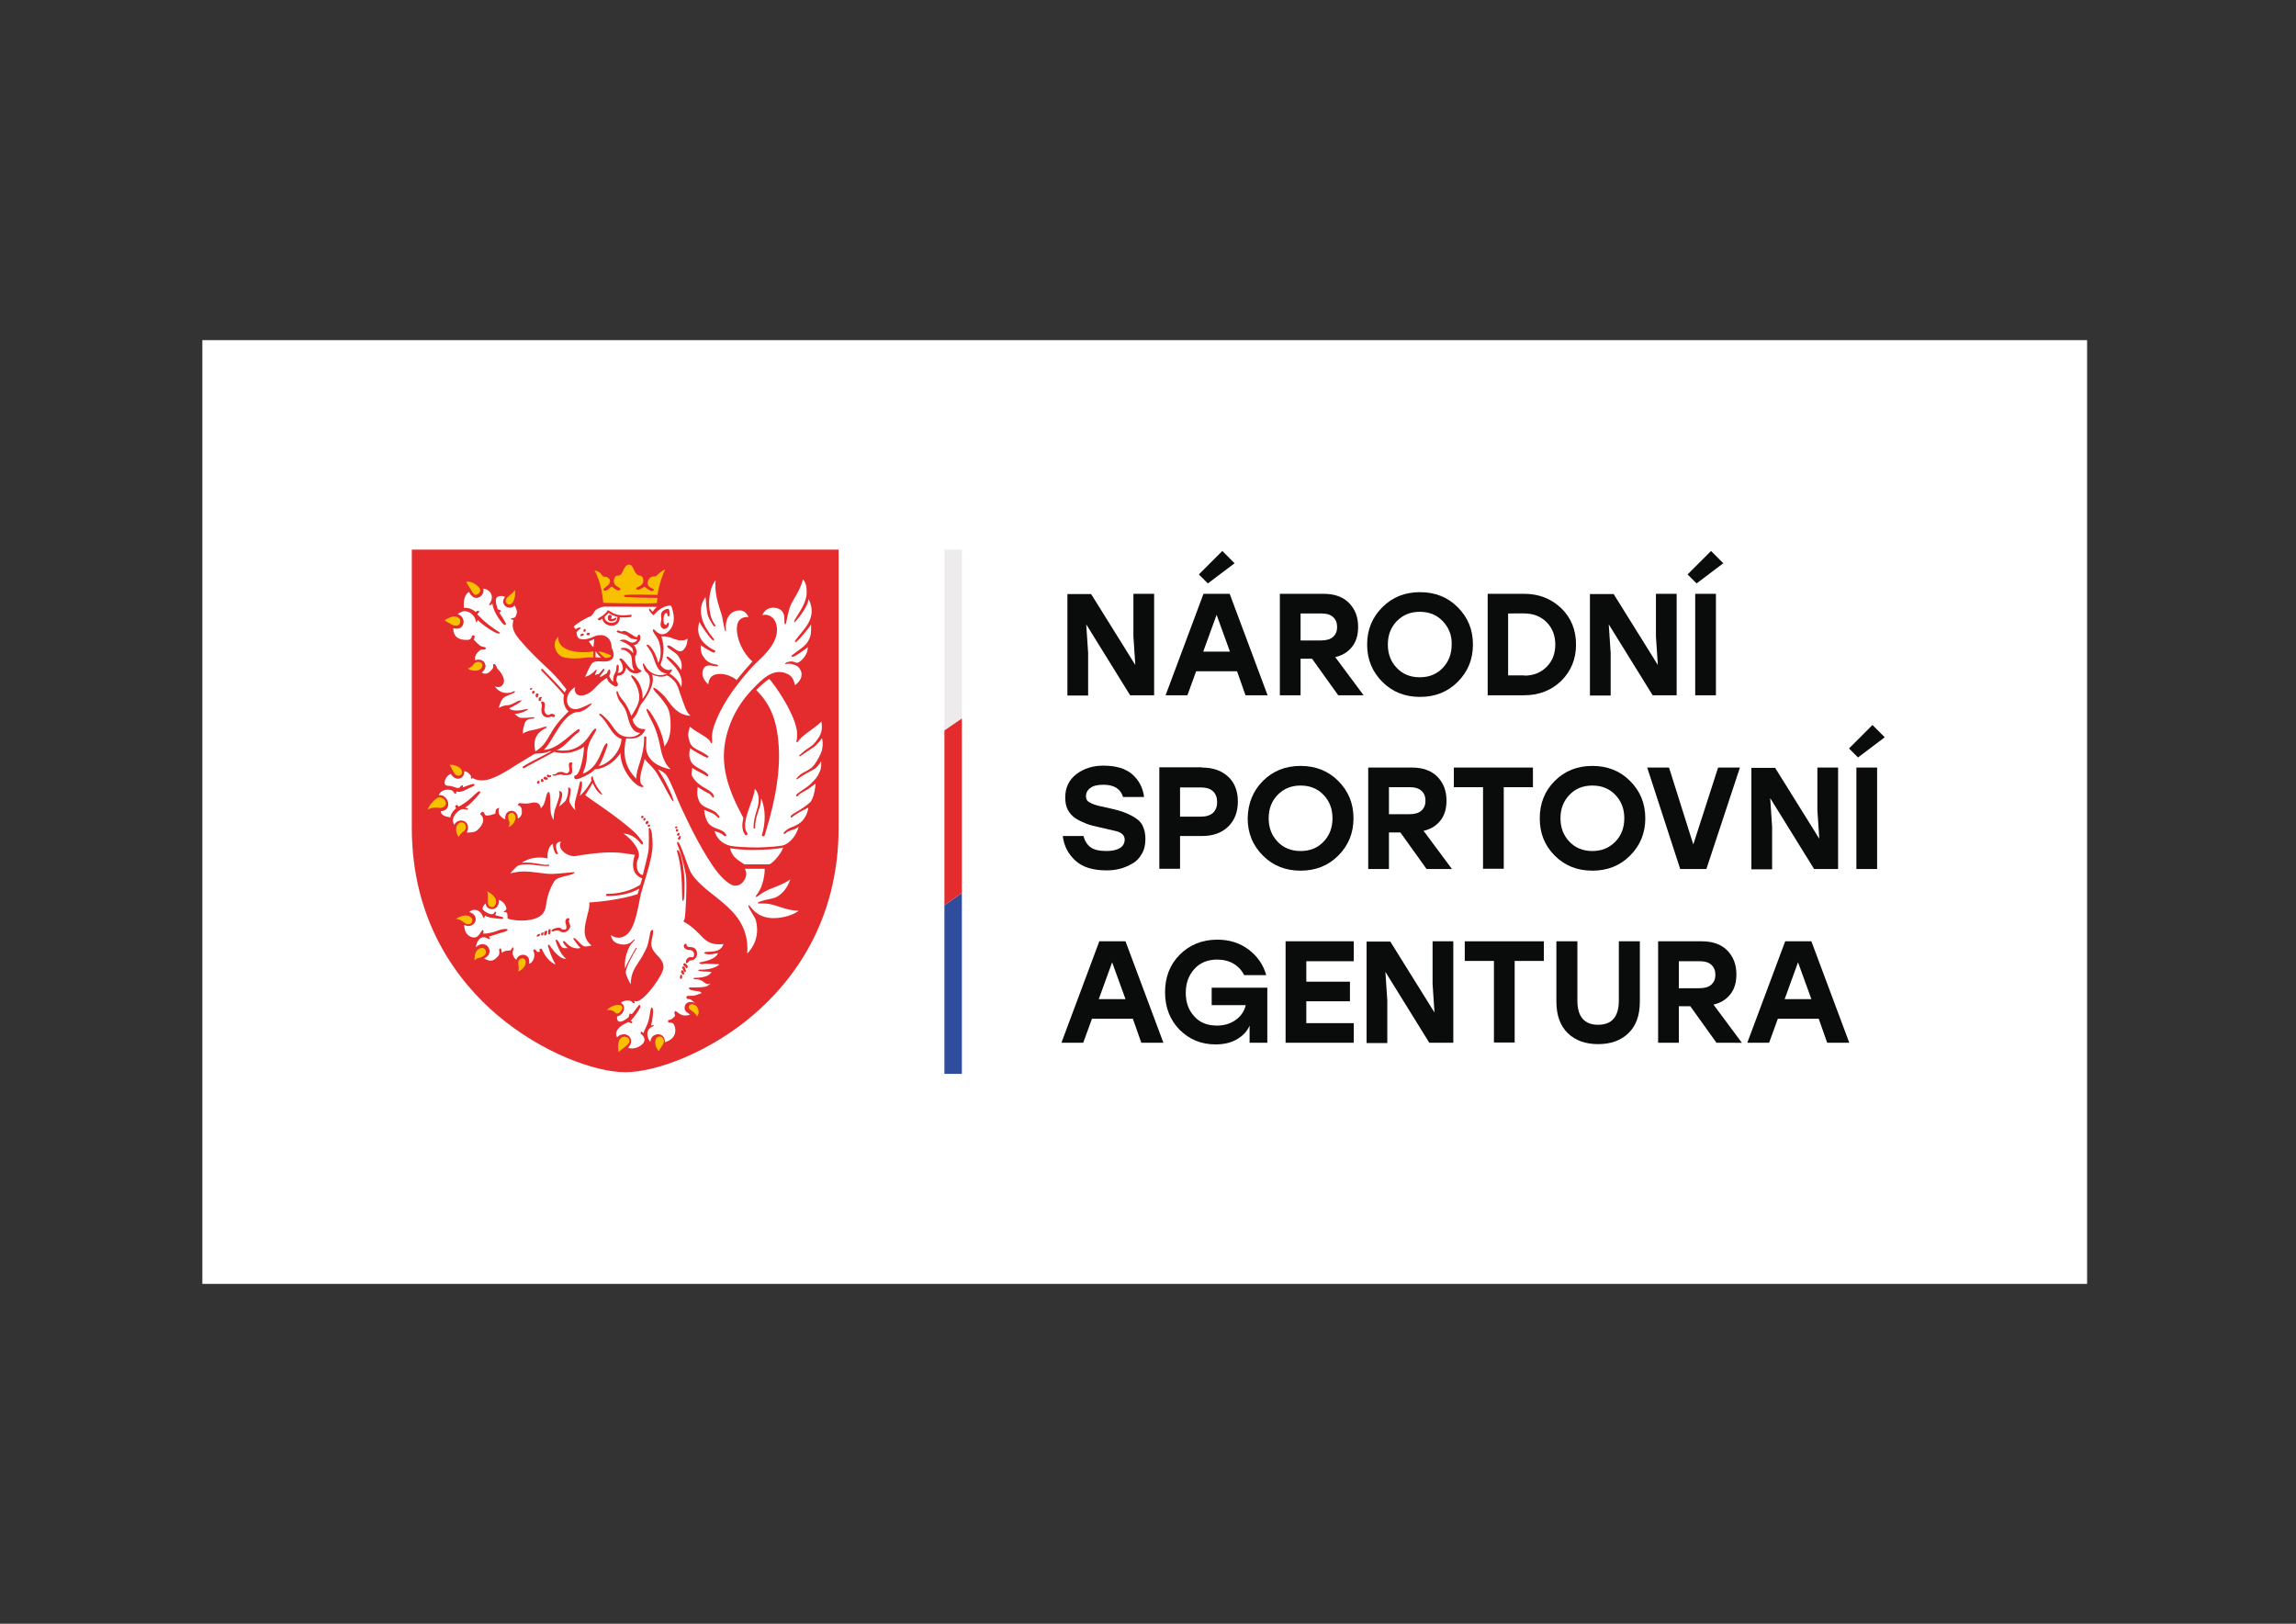 <?xml version="1.0" encoding="utf-8"?>
<!-- Generator: Adobe Illustrator 22.0.1, SVG Export Plug-In . SVG Version: 6.00 Build 0)  -->
<svg version="1.0" xmlns="http://www.w3.org/2000/svg" xmlns:xlink="http://www.w3.org/1999/xlink" x="0px" y="0px"
	 viewBox="0 0 841.9 595.3" style="enable-background:new 0 0 841.9 595.3;" xml:space="preserve">
<rect x="0" y="0" width="841.9" height="595.3" fill="#333333" stroke="none"/>
<style type="text/css">
	.st0{fill:#FFFFFF;}
	.st1{fill:#E42B2E;}
	.st2{fill:#F9C000;}
	.st3{fill:#EEEBEC;}
	.st4{fill:#2F4D9C;}
	.st5{fill:#0A0C0C;}
</style>
<g id="Vrstva_2">
	<rect x="74.2" y="124.7" class="st0" width="691.1" height="346"/>
</g>
<g id="Vrstva_1">
	<g>
		<path class="st1" d="M229.3,393.1c-11.1,0-30.8-7.2-47-21c-14.3-12.2-31.3-34-31.3-68.7V201.5h156.5v101.9
			c0,34.7-17,56.5-31.3,68.7C260.1,385.9,240.4,393.1,229.3,393.1"/>
		<path class="st0" d="M208.6,337.8c0,0.4,0.5,1.1,0.5,1.8c0,0.7-1,2.2-2.4,2.2c-1.6,0-1-0.7-2.5-0.7c-0.7,0-1.2,0.4-1.5,0.4
			c-0.3,0-0.5,0-0.5-0.2c0-0.7,1.8-1.2,2.8-1.2c1,0,0.4,0.7,1.8,0.7c0.3,0,0.9,0.1,0.9-0.8c0-0.9-0.4-1.5-0.4-2.1
			c0-0.8,0.6-1.3,0.9-1.3c0.3,0,0.6,0.1,0.6,0.3C208.9,337.1,208.6,337.3,208.6,337.8 M201.9,341.3c0,1.3-0.5,1.3-0.6,1.3
			c-0.2,0-0.3-0.1-0.3-0.3c0-1.9,0.4-1.7,0.6-1.7S201.9,340.6,201.9,341.3 M200.7,341.4c0,0.2-0.2,1.6-0.9,1.6
			c-0.3,0-0.3-0.2-0.3-0.5c0-1.2,0.4-1.2,0.8-1.2C200.6,341.2,200.7,341.2,200.7,341.4 M199.3,342c0,0.1-0.1,1-0.5,1
			s-0.4-0.4-0.4-0.6c0-0.4,0.6-0.6,0.7-0.6S199.3,341.9,199.3,342 M198.1,342.6c0,0.3-0.8,0.8-1,0.8c-0.2,0-0.3,0-0.3-0.2
			c0-0.6,0.8-0.8,0.9-0.8C197.8,342.4,198.1,342.4,198.1,342.6 M232.8,313.4c-2.6-0.4-5.4-0.9-8.5-0.9c-4.3,0-8.8,0.6-13,1.3
			c-0.2,0-0.4,0.1-0.7,0.1c-2,0-4.7-1.5-5.2-3.4c-0.1-0.4-0.2-1.2,0.3-1.9c-0.8,0-2.9,0.2-1.1,4.4c-1.1,1.1-2.1-3.1-1.8-3.7
			c-2.5,1.4-2,5.4-2,5.4l-1.2-0.2c-0.6-0.1-1.3-0.1-1.9-0.1c-2.3,0-4.4,0.6-6.4,1.9c2.3-0.2,4.4,0.1,6.1,0.4
			c1.4,0.2,2.6,0.5,3.6,0.3c0.2,0,0.4,0,0.4,0.2c0,0.2-0.1,0.3-0.3,0.3c-0.3,0-0.5,0-0.8,0c-0.9,0-1.9-0.1-3-0.2
			c-0.9-0.1-2.2-0.4-3.8-0.4c-1.6,0-3.2,0.1-3.9,0.7c-0.9,0.8-1.5,1.4-2.5,2.6c1.7-0.4,3.3-0.7,4.9-0.7c3.7,0,7.3,0.9,10.1,0.9
			s8.6-0.8,8.6-0.6c0,1.2-6.1,1.3-7.4,3.2c-2.1,3.3-2.7,6.5-3,8.3c-0.2,1.6-0.4,2.8-1.7,4.1c-1.6,1.6-4.9,2.1-7.4,2.1
			c-2.1,0-3.9-0.4-4.3-0.5l-0.8-0.2v-0.8c0-2.7-1.5-1-1.4-1.9c1.3-0.4,1-1.3,0.8-1.7c-0.7-1.8-2-2.3-2.6-2.5
			c0.1,1.2-0.2,2.2-0.9,2.8c-0.5,0.4-1,0.6-1.6,0.6c-0.4,0-0.8-0.1-1.2-0.3c-0.4-0.2-1-0.7-1.2-1.8c-0.6,0.7-1.4,1.6-0.9,2.3
			c0.2,0.4,3.7,3,4.3,0.8c0.1-0.2,0.5,0,0.5,0.3c0,0.2-0.4,0.8-0.3,0.9c0.6,0.3,2.8,0.6,2.9,0.9c0.1,0.5-0.2,0.5-0.5,0.5
			c-4.5-0.3-5.8-0.9-6.2-1.3c0,0.6-0.4,1.1-0.6,0.8c-0.4-1.1-0.8-1.8-1.4-2.2c-1.9-1.4-3.6-0.1-3.7,0.2c1.8,0.5,2.2,1.7,2.3,2.2
			c0.2,1-0.4,2.1-1.4,2.6c-0.4,0.2-0.8,0.3-1.2,0.3c-0.5,0-1.1-0.2-1.6-0.4c0.1,4.1,2.8,4.6,3.7,4.6c1.8,0,2.6-2.7,3-2.7
			c0.8,0,0,1.3,0.4,1.3c1.3,0,2.5-0.3,3.7-0.6c0.7-0.2,1.3-0.5,2-0.7c1.7-0.5,3.1-0.6,3.1-0.1c0,0.5-1.4,0.8-2.8,1.2
			c-1.6,0.5-3.3,1.1-4.1,1.3c0.6,0.5,0.6,0.9,0.2,0.9c-0.5,0-1-0.7-2-0.7c-2.2,0-2.9,3-2.9,3.7c1-1,2.2-1.4,3.3-1
			c1.1,0.4,1.8,1.5,1.7,2.6c0,0.5-0.3,1.7-2,2.5c0.9,0.5,1.7,0.8,2.4,0.8c1.1,0,1.8-0.7,2.7-1.6c0.3-0.3,0.7-1,0.4-2.3
			c-0.1-0.4,0.4-0.6,0.5-0.6c0.5,0.1,0.4,1.6,0.5,1.6c0.7-0.5,1.5-0.8,2.4-0.8c0.4,0,0.9,0.1,1.4-1c0.2-0.4,0.6,0,0.5,0.4
			c-0.1,0.4-1.1,2.2,1,4c0.2-0.6,0.5-1,1-1.4c0.9-0.6,2.1-0.6,2.9,0c0.4,0.3,1.1,1.1,0.8,2.8c1.5-0.2,2.6-3.2,1.5-4.7
			c-0.1-0.1,0.4-0.6,0.6-0.6c0.2,0,0.7,1,1,1c0.3,0,0.4,0,0.9-0.1c0,0-0.3-0.7-0.2-0.8c0-0.2,0.7-0.4,0.8-0.3c0.1,0,1.5,4.3,5.1,5.8
			c-1.9-3.3-2.8-6.9-2.8-7c0-0.1,0.2-0.3,0.4-0.3c0.1,0,3.2,5.2,6,5.2c0.1,0,0.2,0,0.3,0c-2.5-1.8-3.9-6.7-3.9-6.8
			c0-0.2,0.4-0.2,0.5-0.1c1.1,0.7,1.2,3,2.7,3c0.1,0,0.6,0,1.3,0c-0.6-0.5-1.6-1.6-1.8-2.3c0-0.1,0.2-0.3,0.4-0.3
			c0.6,0,1.7,2.7,5.1,2.7c0.5,0,0.8-0.1,0.9-0.2c-0.8-0.7-2.6-3.3-2.6-3.4c0-0.1,0.2-0.2,0.3-0.2c0.8,0,2.7,3.1,4.1,3.1
			c0.6,0,1.4-0.1,2.3-0.4c-3.8-2.9-2.4-7.4-1.6-10.8c0.3-1.4,0.8-2.7,0.8-4.1l0-0.9l0.9,0c1.6-0.1,10.6-0.9,16.8-3
			c0,0,0.2-0.7,0.6-2c-1.8,1-5.4,2.7-11.8,2.7c-0.2,0-0.4-0.2-0.4-0.4c0-0.2,0.2-0.4,0.4-0.4c6.8,0,11.1-2.6,12.2-3.4
			c0.2-0.8,0.7-2.3,0.7-2.3S230.3,320.8,232.8,313.4 M203.5,262.3c0,0.2-0.1,0.6-0.5,0.6c-0.4,0-0.5-0.2-0.8-0.2
			c-0.3,0-0.7,0.3-1.4,0.3c-2,0-2.3-2-2.3-2.7c0-0.7,0.2-1,0.2-1.6c0-0.7-0.3-0.8-0.3-1.1c0-0.3,0.4-0.4,0.5-0.4
			c0.8,0,0.9,0.8,0.9,1.5c0,0.6-0.2,0.9-0.2,1.4c0,1.1,0.7,2,1.4,2c0.8,0,0.6-0.4,1.3-0.4S203.5,262.1,203.5,262.3 M198.7,255.8
			c0,0.2-0.4,0.3-0.4,0.6c0,0.2,0.1,0.2,0.1,0.3c0,0.1-0.1,0.3-0.4,0.3c-0.5,0-0.5-0.3-0.5-0.5c0-0.9,0.6-1,0.9-1
			C198.5,255.5,198.7,255.6,198.7,255.8 M197.5,254.5c0,0.4-0.2,0.3-0.2,0.7c0,0.2-0.2,0.5-0.5,0.5s-0.4-0.4-0.4-0.8
			c0-0.5,0.3-0.7,0.5-0.7C197.2,254.3,197.5,254.4,197.5,254.5 M196.1,253.7c0,0.5-0.7,0.6-0.8,0.6s-0.2-0.1-0.2-0.4
			c0-0.4,0.1-0.6,0.5-0.6C195.8,253.3,196.1,253.3,196.1,253.7 M195.2,252.4c0,0.1-0.3,0.5-0.6,0.5c-0.2,0-0.3-0.1-0.3-0.2
			c0-0.3,0.4-0.5,0.6-0.5C195.1,252.2,195.2,252.3,195.2,252.4 M206.8,254.8c-1.9-2.3-4.3-4.8-6-6.6c-1-1.1-1.9-1.9-2.3-2.4
			c-0.1-0.1-0.1-0.4,0-0.5c0.1-0.1,0.4-0.1,0.5,0c0.4,0.5,1.2,1.3,2.3,2.4c1.7,1.7,3.9,4,5.8,6.2c0.1-0.4,0.3-0.8,0.6-1.2l-0.2-0.2
			c-3-4-5.2-6.1-7.7-8.4c-2.4-2.3-5.2-4.8-9.3-9.6c-2.8-3.3-2.7-5.1-2.3-6.7c0.3-0.9-0.9-0.4-0.9-1.1c0.3,0,1.4-0.1,1.7-0.6
			c0.6-1.2,0.9-2-0.3-4.1c-0.5,0.5-1.1,0.8-1.8,0.8c-1.2,0-2-0.8-2.3-1.6c-0.3-0.8,0-1.6,0.6-2.4c-0.4-0.2-0.9-0.3-1.4-0.3
			c-3,0-1.9,2.7-1.3,4.9c0.3,0.1,1,0.1,1.2,0.7c0,0.1-0.5,0.4-0.6,0.5c0.2,0.4,0.7,1.1,1.3,2c0.7,1.3,1.6,2.5,0.9,2.5
			c-0.8,0-1.3-0.8-2.5-2.5c-1.2-1.8-1.9-3.2-2.3-5.4c-0.1,0.2-0.6,1-1.2,0.5c2.8-3.8-0.7-6-2.1-5.9c0.2,0.6,0.1,1.3-0.2,1.9
			c-0.5,0.9-1.3,1.5-2.5,1.5c-0.5,0-1.7-0.4-2.5-2.2c-2.2,1.3-2,4.6-1.9,5.9c2-0.4,4.3,1.3,4.3,1.5c0,0,0.6-0.5,0.8-0.5
			c0.2,0,0.5,0.2,0.6,0.3c0,0.1-0.8,0.9-0.8,1c2.4,2.6,4.8,4.5,8.4,6.8c-0.5,1.5-6.9-3.3-8.3-4.7c0,0.7-0.3,0.8-0.5,0.8
			c-0.7-3.7-3.9-4.4-5.1-3.9c-0.8,0.3-1.4,0.7-1.7,1c1,0.2,1.7,0.9,2,1.8c0.4,1,0.1,2.2-0.6,2.9c-0.3,0.3-0.9,0.6-1.8,0.6
			c-0.4,0-0.8-0.1-1.2-0.2c0,1.6,0.5,2.7,1.4,3.4c0.8,0.6,1.9,0.9,3.2,0.9c0.9,0,2,0.1,2.3-1.6c1.7-0.5,0.6,1.5,0.6,1.5
			c0.5,0.6,1.6,1.6,2.3,2.2c1,0.7,2.8,0.3,1.9,1.4c-0.5,0-1.4-0.1-1.9,0.3c-2,1.6-1.9,2.9-1.8,3.7c0.6-0.3,1.3-0.3,1.9-0.2
			c1,0.2,1.7,1,1.9,1.9c0.1,0.6,0,1.7-1.4,2.8c0.4,0.2,0.9,0.4,1.3,0.4c0.9,0,1.6-0.5,2.6-1.7c0.6-0.7,0.3-1.5,0.3-1.7
			c0.9-0.8,1.3,1.3,1.7,1.7c1.4,1.3,2.4,3.3,2.3,4.5c-0.1,0.7-0.4,1.3-0.9,1.7c-0.4,0.3-0.8,0.4-1.3,0.4c-0.4,0-0.8-0.1-1.1-0.3
			c0.2,0.8,3,3.8,7,1.8c0.2-0.1,0.4,0.2,0.3,0.3c-0.4,0.7-3.4,1.2-4.4,2.4c-0.5,0.6-1.2,1.9-1.5,3.5c0.4-0.4,1.9-1,2.8-1
			c2.3,0,3.6-1.8,5.4-1.8c1,0-3.2,2.4-4.4,2.9c1.7,1.7,6.4,0.2,6.5,0.2c0.2,0,0.3,0,0.3,0.3c0,0.1-2.4,1.5-4.8,1.5
			c0.9,0.8,1.6,1.5,2.4,1.5c4.3,0,4.8-0.6,4.8,0c0,0.7-2.7-0.4-3.5,2c-0.2,0.7-0.7,1.9-0.7,3.8c1.4-1,2.5-1.1,4.4-1.5
			c1.9-0.4,3.5-1.1,3.9-1.1c0.4,0,0.6,0.3,0.4,0.4c-5.1,2.4-4.6,6-4.1,8.7c5.8-3.7,3.9-6.8,12.2-14.7
			C207.3,260,206.2,257.5,206.8,254.8 M217.9,234.3c-0.8,0.4-1.5,0.6-2,0.8c0.2,0.4,1.1,1.7,1.5,2l0.2,0.2
			C217.7,236,217.8,235,217.9,234.3 M226,226.8c0,0.3-0.7,1-1.8,1c-1.3,0-1.3-1-1.3-1.4c0-0.4,0.2-1,0.7-1c0.5,0,0.7,0.5,0.7,0.7
			c0,0.2-0.2,0.4-0.2,0.6c0,0.2,0.2,0.2,0.4,0.2c0.7,0,1.2-0.5,1.4-0.5C226,226.5,226,226.7,226,226.8 M226.4,226.1
			c-1.2-0.2-2.2-0.7-3.3-1.4c-0.4,0.5-0.9,1-1.3,1.3c-0.2,0.8,0.1,1.3,0.5,1.6c0.8,0.7,2.1,1,3,0.5
			C226,227.9,226.4,227.2,226.4,226.1 M245.5,225.4c0,0.2-0.1,0.6-0.4,0.6c-0.6,0-0.2-1.3-0.7-1.3c-0.3,0-1.1,0.4-1.1,2.4
			c0,1.6,0.4,2,0.9,2c0.4,0,0.3-0.8,0.8-0.8c0.1,0,0.3,0.1,0.3,0.3c0,1.8-1.6,2-1.8,2c-0.4,0-1.3-0.6-1.3-1.6c0-0.7,0.3-1.4,0.3-2
			c0-0.6-0.1-1.1-0.1-1.6c0-1.6,2-2.2,2.6-2.2C245.6,223.2,245.5,225.2,245.5,225.4 M231.6,225.7c0,0.2-0.1,0.5-0.4,0.5
			c-1.6,0.2-2.9,0.2-3.9,0.1c-0.1,1.8-1,2.5-1.6,2.8c-0.4,0.2-0.9,0.3-1.4,0.3c-0.9,0-1.9-0.3-2.6-1c-0.5-0.4-0.7-1-0.8-1.6
			c-0.5,0.4-0.9,0.6-1,0.6c-0.1,0-0.1,0-0.2,0c-0.2,0-0.3-0.1-0.4-0.2c-0.1-0.2,0-0.5,0.2-0.6c0,0,2.1-1,3.2-2.6l0.2-0.3l0.4,0.2
			c2.3,1.5,3.9,2,7.8,1.5C231.3,225.3,231.6,225.4,231.6,225.7 M216.3,232.3c0,0.2-0.1,0.6-0.4,0.6c-0.3,0-0.8,0-0.8-0.2
			c0-0.2,0-0.7,0.4-0.7C215.8,231.9,216.3,232,216.3,232.3 M214.8,231c0,0.2-0.1,0.6-0.5,0.6c-0.4,0-0.4-0.1-0.4-0.2
			c0-0.1,0.1-0.8,0.4-0.8C214.5,230.6,214.8,230.8,214.8,231 M213.4,232.3c0.2,0,0.7,0,0.7,0.3c0,0.3-0.5,0.6-0.9,0.6
			c-0.4,0-0.4-0.1-0.4-0.3C212.9,232.8,213,232.3,213.4,232.3 M246.8,224.5l-0.1-0.5c-0.2-0.9-0.5-2.1-1-2c-3.8,0.3-5.8,3.5-6,3.5
			c-0.4,0-0.7-0.5-1.2-1.1c-0.3-0.4-0.5-0.5-0.5-1c0-0.8,0.9,0.4,1.3,0.9c0.8-1.2,1.6-1.8,1.6-1.8c-2.5,0-19.1-0.1-19.3-0.1
			c-0.5,0-1.3,0.3-1.3,0.3c-1.8,0.6-2.1,1.1-2.5,1.8c-0.2,0.3-0.4,0.7-0.8,1.1l-0.2,0.2l-0.2,0.1c-1.6,0.6-3.6,1.8-5,2.8l-0.1,0.1
			c-0.4,0.3-1,0.7-1.1,0.9c0,0,0,0.2,0.6,0.9c0.2,0,0.5-0.1,0.9-0.4c0.4-0.3,1.4-0.1,1,0.2c-0.4,0.3-1.2,0.9-1.5,1.4
			c0.1,1,0.3,1.7,0.7,2.1c0.4,0.4,1.1,0.5,1.9,0.5c0.6,0,2.1-0.2,3.5-0.9c1.3-0.7,3.3-1,4.8-0.1c0.9,0.5,1.9,1.6,2,4.1
			c0.6,1.2,1.1,2.8,0.3,3.9c-0.5,0.7-1.4,1.1-2.7,1.1c-0.3,0-0.6,0-1,0c-1.1,0-2.7-0.3-3.7,0.6c-0.5,0.5-1.2,1.8-1.6,2.7
			c-0.3,0.7-0.6,1.5-1.1,2.3c2.4-0.4,3.8-2.6,4.2-2.6c0.4,0-0.5,1.3-0.5,2c0,0,0,0,0,0c0.2,0,0.3-0.3,1.1-0.3c0.5,0,1.7-2,2-2
			c0.3,0,0.3,0.1,0.3,0.3c0,0.8-1.6,1.8-1.6,2.7c0,0.3,2.3-1.3,2.6-1.4c0-0.3,0.5-1.4,0.9-1.4c0.2,0,0.3,0.8,0.3,1.3
			c0,0.5-0.4,0.7-0.4,1.1c0,0.5,1.4,2.5,1.4,2.1c0-3.3,1.2-2.9,1.2-4.9c0-1.4,0.4-1.3,0.5-1.3c0.2,0,0.4,0.1,0.4,1
			c0,1.3-0.4,1.8-0.4,2c3.1,0,1.7-3.9,0.6-4.9c-0.2-0.2,0.4-0.4,0.5-0.4c1.3,0,3.1,4.4,5.1,4.4c-0.6-0.6-0.8-1.4-0.9-2.4
			c-0.2-1.6,0.2-3-1.4-4.2c-0.5-0.4-1.1-1-2.3-1c-0.2,0-0.4-0.2-0.4-0.3c0-0.2,0.1-0.4,1.1-0.4c0.9,0,2,0.3,3.4,2
			c-0.1-0.5,0-1.5-0.6-2.1c-0.9-0.9-2.4-1.9-4.3-2.5c0,0-0.1-0.4,1.5-0.4c1.1,0,2,1.1,3.1,1.1c0.9,0,1.8-0.8,1.8-1.1
			c-0.1,0-1.1-0.1-2.2-0.4c-0.8-0.3-1.4-1.2-2.2-1.4c-1.7-0.5-3.2-0.8-3.2-1.2c0-0.1,0.3-0.4,0.6-0.4c0.3,0,0.4,0.4,1.2,0.4
			c0.6,0,0.5-0.2,1-0.2c1.1,0,3.9,2.3,4.5,2.3c0.5,0,0.3-0.9,0.9-0.9c0.5,0,0.5,0.8,0.5,1.1c0,0.2,0,1.1-0.7,1.6
			c-0.1,0.5-0.8,1-1.7,1.1c0.4,0.4,1.8,2.4,0.5,4.1c0,0.9-0.1,4.4,2.3,5.2c0.4,0.6-3.3,2.6-5.6-1.1c-0.3,1.3-0.9,3.1-3.2,3
			c-1,2.5,0.2,2.2,0.2,3.2c0,0.5-0.4,0.8-0.8,0.8c-0.4,0-3.2-1.5-3.2-3.2c-1.1,0.5-2.8,2-4,3.3c-1.2,1.3-2.3,2.2-3.2,2.6
			c-1.7,0.8-3.3,0.8-4.1-0.1c-0.5-0.6-0.7-1.4-0.4-2.4c-4.2,2.4-3.8,8.1,0.1,8.1c2.2,0,6-2.6,6-2.1c0,0.5-3.1,3.1-4.8,3.1
			c-5.8,0-9.6,11.2-12.8,13.9c5.4,0,11.4-7.6,13-7.6c0.1,0,0.3,0.7-0.2,1.1c-2.9,2-5.2,5.6-8.1,6.6c10.8,1.6,12.3-7.9,14.4-7.9
			c0.7,0.7-2,3.3-2.8,6.5c-1,3.9,0.2,4.7-2,10c0.6,0,3.2-1.4,4.8-3.8c2.1-3.1,2.4-5.9,3.8-7.3c0.2-0.2,0.5,0.3,0.5,0.6
			c0,0.2-2.2,6.6-3.3,7.7c2.1,0,8-4,8.4-9.9c-1.7-0.5-3.2-2.1-4.7-4.5c-2.8-4.5-3.8-4.1-3.4-4.7c0.4-0.5,2.3,1.5,3.4,2.7
			c1,1.2,2.2,3.3,3.6,4.5c1.7,1.4,5.4,2.2,8-0.2c-3,0-4.1-3.7-4.7-6.2c-0.8-3.6-2.8-4.9-3.4-6.4c-0.7-1.8-0.9-2.7-0.4-2.7
			c0.4,0,0.3,0.8,1,1.9c1.2,1.8,2.2,2,4.2,7.2c0.7-1.1,2.9-4.3,2.9-6.6c0-5.3-3.5-7.7-2.9-8.3c0.5-0.5,4.5,3.2,4.1,8.6
			c3.8-4.8,2.8-8.9,1.6-9.6c-1-0.6-1.7-3.2-1.4-3.3c0.7-0.3,0.6,1.8,3.3,3.4c2.9,1.7,5.6,0.2,5.5,0.2c-3.7,0-4.4-4.6-5.3-6.7
			c-0.9-2.1-2.3-3.5-2.2-3.7c0.3-0.8,2.8,1.1,4.3,6.5c1.5-2.7,0.8-7.2-0.4-9.1c-1-1.6-2-2.6-1.4-3.2c0.3-0.4,1.9,3,4.8,1.4
			C247,230.2,247.5,227.3,246.8,224.5 M218.4,241c0.7,0,1.4,0,2,0.1c-0.7-0.6-1.5-1.5-2-2.4C218.4,239.5,218.4,240.2,218.4,241
			 M249.8,245.7c0.5-2.3-0.1-3.7-1.1-5.2c-1-1.5-4.7-3.2-4-3.7c1.2-1,3.8,3.1,5.6,1.7c1.3-1,1.8-2.8,1.8-4.4
			c-0.2,0.1-0.4,0.3-0.6,0.4c-0.5,0.2-1.1,0.3-1.7,0.3c-1.5,0-3-0.7-4-1.1c-0.3-0.1-2.1-0.5-3.3-0.4c0.9,2.9,1.4,5.8-0.3,10.4
			c0,0,1.3,2.7,4.2,1.7c0.1,0-0.1,0.8-0.9,1.6c1.6,0.8,3.6,2.8,4.3,5c1.5-6.1-5.9-10.3-5.4-11.1C244.9,239.8,249,244.2,249.8,245.7
			 M245.9,282c-1.7-1.4-2.9-4.1-3.5-6.8c-1.3-6.8-2.5-8.9-3.2-10.4c-0.8-1.6-2.3-4.2-2.1-4.8c0.2-0.7,1.9,1.6,3.7,5
			c1.4,2.7,2.5,6,2.8,8.7c1.8-2.1,2.3-5,2.3-7.8c0-4.5-0.9-6.3-1.7-7.5c-0.5-0.7-2-2.8-3-3.8c-0.8-0.7-1.9-2.1-1.6-2.4
			c0.3-0.4,2.6,1.5,4.1,3.1c1.3,1.3,4,7.1,9.6,7.1c-1.5-0.7-2.4-3.9-3.9-8.1c-0.5-1.3-0.7-2.5-1.4-3.6c-1-1.6-2.6-2.8-3.5-3.1
			c-1.1,0.6-2.8,0.8-5.4-0.3c0,0,0.5,1,0.2,2.9c-0.2,1.4-1.3,4.3-4,7.7c-1.5,1.8-0.9,3.3-3.4,5.9c1.3,4.1,4.3,3.4,4.7,3.5
			c0.2,0-1.2,4.2-6.9,3.4c0,0,0,0-0.1,0c-2.4,9.6,3.1,14,3.7,14.8c0-4.3,2.9-7.7,2.9-15.3c0-0.4,0.8-0.2,0.8,0
			c0,1.8-0.1,2.3-0.1,3.6C236.9,280.5,245.3,282,245.9,282 M249.6,306.9c0,0.5-0.4,1-0.6,1s-0.3-0.1-0.3-0.2c0-0.1-0.1-0.2-0.1-0.4
			c0-0.3,0.4-0.3,0.4-0.5c0-0.1,0.2-0.4,0.3-0.4C249.4,306.5,249.6,306.4,249.6,306.9 M248.7,306.4c-0.4,0-0.5-0.3-0.5-0.4
			c0-0.1,0.1-0.1,0.2-0.2c0-0.1,0-0.2,0.1-0.3c0.1-0.1,0.2-0.2,0.4-0.2s0.2,0.1,0.2,0.2c0,0.1,0.1,0.3,0.1,0.4
			C249.1,306,249.2,306.4,248.7,306.4 M248.7,304.3c0,0.2-0.1,0.6-0.5,0.6c-0.3,0-0.4-0.4-0.4-0.6c0-0.1,0.2-0.4,0.4-0.4
			C248.4,304,248.7,304.1,248.7,304.3 M248.4,303.2c0,0.4-0.4,0.5-0.6,0.5c-0.2,0-0.3-0.3-0.3-0.4c0-0.1,0.3-0.3,0.5-0.3
			C248.2,302.9,248.4,303,248.4,303.2 M248.5,311.7c1.1,0,2.5,6.9,2.5,12.2c0,5.3-0.2,6.4-0.6,6.4c-0.5,0-0.1-4.5-0.6-9.8
			C249,312.5,247.6,311.7,248.5,311.7 M249.3,358.4c0-0.4,0.3-1.1,0.4-1.1c0.6,0,0.4,1.1,0.4,1.2c0,0.1-0.2,0.4-0.5,0.4
			C249.4,358.9,249.3,358.6,249.3,358.4 M249.7,356.3c0-0.1,0.1-0.6,0.5-0.6c0.4,0,0.7,1,0.7,1.2s-0.2,0.4-0.4,0.4
			C250.3,357.4,249.7,356.6,249.7,356.3 M250.5,355.5c-0.2-0.4-0.4-0.7-0.4-0.8c0-0.1,0.2-0.4,0.5-0.4c0.5,0,0.9,1.4,0.9,1.6
			c0,0.2-0.1,0.5-0.4,0.5C250.9,356.5,250.7,356,250.5,355.5 M251.1,354.3c-0.3-0.3-0.6-0.5-0.6-0.6c0-0.2,0.3-0.6,0.5-0.6
			c0.2,0,1.2,0.8,1.2,1.4c0,0.3-0.4,0.5-0.5,0.5C251.7,355,251.4,354.6,251.1,354.3 M251.7,353.1c-0.5,0-0.2-2.2,1.5-2.2
			c0.8,0,1.3,0.4,1.3-1.2c0-0.4-0.4-1.4-1.6-1.4c-2,0-2.2-1.4-2.2-1.5s0.2-0.8,0.7-0.8c0.7,0-0.2,1.2,1.6,1.2c2,0,2.6,1.2,2.6,2.6
			c0,1.4-1.3,2.3-2.2,2.3C252.5,352,252.5,353.1,251.7,353.1 M238.4,302.6c0,0.2-0.1,0.5-0.5,0.5c-0.4,0-0.4-0.2-0.4-0.4
			c0-0.2,0.2-0.4,0.4-0.4C238.2,302.3,238.4,302.4,238.4,302.6 M237.8,301.4c0,0.4-0.4,0.8-0.7,0.8c-0.3,0-0.4-0.4-0.4-0.6
			c0-0.3,0.5-0.6,0.7-0.6C237.6,300.9,237.8,301,237.8,301.4 M236.7,300.3c0,0.4-0.4,0.6-0.6,0.6c-0.2,0-0.2-0.4-0.2-0.6
			c0-0.2,0.3-0.4,0.5-0.4C236.6,299.9,236.7,299.9,236.7,300.3 M236,299.5c0,0.3-0.3,0.5-0.5,0.5c-0.3,0-0.4-0.3-0.4-0.5
			c0-0.2,0.1-0.4,0.4-0.4C235.9,299.1,236,299.2,236,299.5 M209.7,280.6c0,0.6,0.1,1.2,0.1,2.2c0,1.1-1,1.4-2.4,1.4
			c-1.4,0-1.2-0.3-1.8-0.3c-0.6,0-0.3,0.2-1.1,0.2c-0.7,0-0.1,0.3-1.3,0.3c-0.3,0-0.6-0.1-0.6-0.3c0-0.2,0.4-0.2,0.7-0.2
			c0.8,0,0.6-0.9,2.5-0.9c1.1,0,1,0.5,1.9,0.5c0.8,0,1.1-0.8,1.1-1.3c0-0.5-0.2-0.9-0.2-1.8c0-0.9,0.5-0.9,0.7-0.9s0.5,0,0.5,0.2
			C209.9,280,209.7,280.2,209.7,280.6 M202.1,284.4c0,0.2-0.1,0.6-0.7,0.6c-0.9,0-0.9-0.5-0.9-0.6c0-0.2,0.4-0.5,0.5-0.5
			c0.1,0,0.1,0.1,0.1,0.2s0.1,0.1,0.3,0.1C201.7,284.2,202.1,284.2,202.1,284.4 M200.4,285c0.2,0,0.5,0.3,0.5,0.4
			c0,0.1-0.1,0.5-0.5,0.5c-0.7,0-1.1-0.3-1.1-0.5c0-0.2,0.3-0.7,0.5-0.7C200.2,284.7,200.1,285,200.4,285 M199.4,286.2
			c0,0.1-0.2,0.5-0.6,0.5c-0.4,0-0.5-0.4-0.5-0.6c0-0.5,0.4-0.6,0.6-0.6c0.2,0,0.1,0.1,0.1,0.3c0,0.2,0,0.2,0.2,0.2
			C199.3,285.9,199.4,286.1,199.4,286.2 M197.8,286.9c0,0.2-0.2,0.4-0.5,0.4c-0.3,0-0.4-0.2-0.4-0.4c0-0.1,0.2-0.7,0.6-0.7
			C197.9,286.2,197.8,286.7,197.8,286.9 M272.1,323.7c-0.7,0.7-1.6,1-2.4,1c-0.3,0-0.6,0-0.9-0.1c-1.5-0.5-4.3-2.5-7.6-7.4
			c-4.6-6.9-8.4-14.6-11.4-21.1c-2.1-4.6-3.4-8.6-5.3-11.7c-0.9-1.4-3-2.3-3.2-2.3c3.3,4.9,6,11.3,5.6,11.7c-0.4,0.4-3-5.3-5.8-9.9
			c-1.7-2.9-4.3-4.7-4.7-5.7c-1.1,4.8-3,8.6-0.3,10.1c-1.6,1.6-8.6-5.1-8.6-12.2c-3.2,4.9-8,6-9.4,5.9c-1.2,1.8-6.1,3.7-6.7,3.7
			c-1.2,0-0.9-1.4-0.5-1.4c1.9,0,3.4-8.5,3.2-10.7c0,0.5-3.8,2.5-7.3,2.5c-1.7,0-2.7-0.2-3.5-0.5c-1.3,0.7-2.6,1.4-3.9,2.1
			c-3.2,1.7-6.2,3.3-7.2,3.9c-0.1,0-0.1,0.1-0.2,0.1c-0.1,0-0.2-0.1-0.3-0.2c-0.1-0.2-0.1-0.4,0.1-0.5c1-0.7,4-2.3,7.2-3.9
			c1.1-0.6,2.2-1.1,3.2-1.7c-0.1,0-0.2,0-0.4,0c-0.8,0-0.9,0.8-5.6,0.9l-0.7,0.4c-1.7,1-3.5,2.1-5.3,3.2c-5,3.2-9.8,6.2-13.3,6.2
			c-1.8,0-2.9-0.4-3.6-0.9c0,0.2-0.2,0.3-0.4,0.3c-0.2,0-0.2-0.5-0.2-1c-0.2-0.2-0.3-0.4-0.4-0.5c-0.5-0.6-0.9-1.1-2.1-1.3
			c0.1,0.6-0.1,1.3-0.4,1.8c-0.4,0.6-1.1,1-1.8,1c-1.8,0-2.7-1.8-2.7-1.8c-1.3,0.6-2,1.7-2.2,2.6c-0.3,1.4,0.3,1.8,1.5,1.8
			c1.1,0,2.6,0.8,3.4,0.8c0.8,0,0.9-1,1.5-1c0.4,0,0.1,0.7,0.3,0.7c0.3,0,2.9-1.2,3.9-1.2c0.2,0,0.3,0.1,0.3,0.3
			c0,0.6-1.1,0.7-2.3,1.4c-1.2,0.6-2.2,1.2-3.4,1.2c-0.7,0-0.4-0.1-0.9-0.1c-0.3,0,0.1,0.8-0.3,0.8c-0.9,0-0.4-1.5-2.9-1.5
			c-1.5,0-2.8,0.7-3.3,2c0.9-0.1,1.8,0.2,2.5,1c0.9,0.9,1.2,2.3,0.8,3.3c-0.2,0.6-0.9,1.5-2.6,1.6c0.2,1.6,1.7,1.9,3.1,2.2
			c0.2,0,0.3,0.1,0.4,0.1c0.2-1.6,1.7-3.1,2.2-3.4c0-0.2-0.4-0.1-0.4-0.6c0-0.4,0.5-0.6,0.6-0.6c0.3,0,0.5,0.6,0.7,0.6
			c0.1,0,1.8-0.9,3.4-2.2c1.9-1.5,3.5-3.4,4.1-3.4c0.5,0,0.4,0.3,0.4,0.4c0,0.2-1.3,1.8-2.6,3.1c-1.4,1.4-2,1.9-3,2.5
			c0.2,0,1.1,0.2,1.1,0.5c0,0.2-0.2,0.2-0.5,0.2c-0.2,0-1.2-0.2-1.4-0.2c-0.9,0-3.4,1.9-3.6,3.8c-0.1,0.8,0.2,1.4,0.4,2
			c0.6-1,1.4-1.5,2.4-1.6c1.1,0,2.1,0.5,2.5,1.5c0.4,0.9,0.3,1.9-0.3,2.9c0,0,2.5,0.2,3.6-0.6c1.6-1.2,3.9-4.1,1.3-6.2
			c1.6-2,1.4,0.6,2.4,0.6c1,0,2.3-0.3,3.3-0.8c0,0-0.3-2,1.4-2c-0.5,1-0.2,2.2-0.1,2.3c0.7,1,1.5,1.7,2.3,1.9
			c-0.2-1.1,0.1-2,0.8-2.6c0.7-0.6,1.7-0.7,2.5-0.3c0.4,0.2,1.3,0.9,1.3,2.6c1.4-0.7,1.6-1.9,1.4-3.4c-0.1-1-0.9-1.3-1.4-1.6
			c0.3-1.4,1.8,0.1,5.2-0.8c0.3-0.1,0.6-0.1,0.9-0.1c1,0,1.8,0.5,2.1,1.3c0.1,0.3,0.2,0.6,0.2,0.9c2.5-2.6,1.4-5.7,3.1-6.1
			c0.9,2.7-0.4,7.6,1.6,10.3c0-1.3,0.2-2.9,0.5-3.8c1-3,2.2-5.5,1.4-6.8c1.6,0.1,1.7,1.3,0.1,5.7c0.8-0.6,1.7-1.4,2.1-1.8
			c0.9-0.9,1.5-3.8,1.2-5.1c2.1-0.5,0,4.1,0.6,5.4c0.7,1.3,1.3,2.2,2.1,2.8c-0.7-2.3,0.1-3.8,0.5-5.5c0.3-1.3,0.9-3.4,1.2-4.9
			c1.7-1.2,0,5-0.1,5.2c2.4-2.2,3.5-4.2,4.3-5.6c-0.4-1.1,0.1-1.5,0.4-1.7c0.7,3.9,3.8,6.5,3.5,6.8c-0.2,0.2-1.2-0.6-2-1.6
			c-0.7-0.9-1.2-2.1-1.5-2.7c-1,2-2.7,4.5-2.7,4.5c1.8,1.5,11.5,7.7,17.5,13.1c1.6,1.4,2.6,2.8,3.5,4c0.5,0.7-0.1,1.4-0.7,0.6
			c-2.6-3.5-5.9-3.6-6.3-3.6c1.5,0.9,5.7,4.7,5.7,7.9c0,1.4-0.8,1.4-0.8,3.8c0,2.9,1.8,3.5,2.2,3.5c0.3-1.6,2.2-7.8,2.2-10.3
			c0.2-5.8-0.3-7,0.2-7c0.9,0,1.2,3.8,1.2,6.3c0,5.4-3.8,15.2-4.6,19.3c-1.6,8.9-3.1,13.8-7.1,14.6c-0.3,0.1-0.5,0.1-0.8,0.1
			c-1.1,0-2.1-0.5-2.8-1c0.1,0.9,0.5,1.6,1,2.2c1.1,1.1,2.9,1.3,3.8,1.3c2.3,0,3.4-1.7,3.6-1.8c0.2-0.2,0.4,0.1,0.3,0.2
			c-0.8,1.1-1.3,1-2.2,3c-1.3,3-1.5,5.3-1.3,7.4c0.9-2.4,3.1-6,3.9-7.5c0.1-0.1,0.2-0.2,0.3-0.1c0.1,0.1,0.1,0.2,0,0.3
			c-0.9,1.5-4.3,7.3-3.9,9.1c0.3,1.1,1,2.6,1.4,3.3c0.1,0.2,0.3,0.4,0.4,0.6c0-3.9,1.4-5.8,3-8.3c0.9-1.3,1.7-2.7,2.7-4.8
			c1-2,1.2-5.8,1.7-6.5c0.2-0.3,0.8-0.4,0.8,0c0.1,3.1-2.2,5.2,1.2,8.7c1.1,1.2,2.6,2.6,2.6,4.7c0,2.8-7.1,12.5-9.9,12.5
			c-0.2,0-0.5,0-0.9-0.1c-0.1,0,0.8,0.9-0.2,0.8c-0.3-0.2-0.9-1-1.9-1c-1.3,0-2.2,0.3-2.7,0.9c0.8,0.5,1.1,1.1,1.1,1.5
			c0.2,1-0.4,2.3-1.4,3c-0.4,0.2-0.7,0.4-1.1,0.4c-0.2,0.9,0,3.7,4.1,0.4c0.3-0.2,0.2-1,0.5-1.3c0.3-0.3,0.4,0.1,0.7,0.1
			c0.4-0.1,2.3-2.9,2.6-3.2c0.3-0.4,0.7,0,0.6,0.5c-0.3,1.1-2.2,3.8-3.6,5.2c-0.1,0.1,1.1,0,0.5,0.8c-0.1,0.2-1.2-0.4-1.2-0.4
			c-4.6,1.8-5.1,4.3-4.2,5.6c0.8-0.9,1.8-1.2,2.9-1.1c1.1,0.2,2,1,2.2,2.1c0.1,0.5,0.1,1.6-1.1,2.8c0.7,0.4,1.9,0.4,3.1,0
			c2-0.7,4.6-2.8,1.5-5.2c-0.2-0.2,0.2-0.6,0.3-0.7c0.1-0.1,0.8,0.7,0.8,0.5c0.2-1.2,1.4-2.6,1.9-4.9c0.4-1.7,0.7-4.2,0.9-4.4
			c0.3-0.1,0.7,0.4,0.7,1.1c0,0.4-0.1,3.3-0.8,5.4c0.4,0.1,0.7-0.1,0.9,0c0.2,0,0.3,0.2,0,0.3c-3.8,1.4-1.7,5.4-1.1,5.8
			c0.1-1.6,1-2.3,1.5-2.5c1-0.5,2.2-0.4,3,0.3c0.3,0.3,0.9,1,0.8,2.3c2.3-0.7,3.6-2,3.8-3.8c0.2-1.6-0.5-2.8-0.7-3
			c-0.2-0.2-0.9-0.5-1.7-0.4c-0.3,0.1-0.3-0.9-0.1-0.9c1.3-0.1,2.3-1.4,2.4-1.5c0.1-0.1-0.1-0.7-0.2-1c-0.1-0.3,0.2-1,0.5-0.8
			c2.1,1.6,2.6,1.6,3.4,1.6c1,0,1.6-0.2,1.7-0.3c0,0,0.1,0,0.1-0.1c-0.1-0.1-0.2-0.1-0.3-0.2c-0.6-0.4-1.3-0.8-1.5-1.4
			c-0.4-0.9-0.1-1.9,0.6-2.5c0.4-0.3,1.4-0.9,3.2,0c0,0,0,0,0,0c-0.8-0.4-1.4-1.5-2.3-1.5c-1.1,0-1-0.6-1-0.6s0-0.6,0.5-0.6
			c2.9,0,2.5-0.1,5-1c0-1.1-4.3-0.5-4.6-1.8c0-0.2,0.1-0.3,0.3-0.3c6.5,0.1,6.4-0.4,7.6-1.4c-0.3-0.1-0.6,0.4-1.6,0
			c-1-0.4-1.4-1.7-4.3-1.6c-0.3,0-0.4-0.5,0-0.5c4.8,0,5.8-1.4,6.3-2.1c-1-0.3-3.7-0.1-4.7-0.5c-0.3-0.1-0.1-0.4,0.2-0.4
			c5,0.1,7-1.5,7.4-2c-2.1,0-3.7-0.2-5-0.2c-1.3,0-1,0.3-1.8,0.1c-0.4-0.1-0.8-0.4-0.6-0.5c0.8-0.3,5.9-0.8,6.9-3.5c0,0-3.7,1-5,0.1
			c-0.2-0.2,0-0.3,0.2-0.4c0.8-0.5,5.6,0.7,6.8-3c-0.6,0.1-1.1,0.1-1.7,0.1c-3.6,0-5.2-1.7-7.1-3.7c-1.3-1.3-2.7-2.8-5.1-4.2
			l-0.8-0.5l0.4-0.8c0.4-0.9,1-13.5,0.5-16.3c-2.1-10.8-3.9-11.5-3-12c0.9-0.4,3.7,9.3,4.9,11.3c1.9,3.1,5,5.6,8.3,8.2
			c6.5,5.1,13.1,10.5,12.3,21.4c5-5.2,3.5-11,3.1-12.4c-0.5-1.4-3.1-4.8-2.6-5.3c0.5-0.5,2.2,4.7,9.1,4.7c3.9,0,7.4-1.3,9.3-2.7
			c-4.3-0.1-6.8-1.6-10.4-2.4c-2.3-0.5-4.7-0.1-4.7-0.4c0-0.7,5.4-1.7,5.4-1.7c3.5-0.8,5.7-4.3,6.6-7c-2.1,1.5-4.8,2.5-6.6,3.2
			c-4.7,1.8-5.6,3.6-6,3.2c-0.4-0.4,1.3-1.4,2.3-4.7c0.6-1.8,0.9-3.9,0.9-5.2l0-0.4h-7.3C274.3,320.4,273.3,322.6,272.1,323.7
			 M275.8,311.6c-3,0-5.9-0.3-8.1-0.6c0.8,3.4,3.1,4.4,5.3,5.9h9c1.1-0.2,4.3-3.6,5.2-6.2C285.2,311.3,280.4,311.6,275.8,311.6
			 M270.1,249.3c1.5-1.9,4.3-5.2,5.8-6.8c-5.2-4.6-6.7-12.1-5.1-14.7c0.6-1,1.8-1.6,3.2-1.6c0.2,0,0.3,0,0.5,0
			c-0.7-1.4-1.6-2.2-2.9-2.4c-0.2,0-0.4,0-0.6,0c-1.8,0-5.4,1.4-4.8,7.4c0,0.2-0.3,0.3-0.3,0.2c-0.4-1.2-0.9-4.5-1.1-5.3
			c-0.2-0.8-0.5-1.7-0.8-2.6c-0.9-2.9-2-6.4-1.6-10.8c-3.1,3.8-3.2,12.8-0.1,16.5c0.1,0.1-0.1,0.5-0.4,0.5c-0.2,0-1.9-2.7-2.3-3.9
			c-0.6-2.2-0.6-4.6-0.9-6.9c-4.8,6.6,2,13.9,3.1,15.4c0,0,0.2,0.5-0.3,0.5c-0.6,0-5-6.1-5-6.9c-2.2,6.5,3.5,9.5,5.8,10.7
			c0.1,0.1-0.2,0.7-0.6,0.7c-0.2,0-4-2-4.7-2.8c-0.2,2.5,0.3,3.5,1.3,4.8c2,2.7,5,2,5,2.7c0,0.8-2.9-0.5-4.4,0.2
			c-1.4,0.7-1.4,2.7-1.3,3.3c0.2,1.2,1,2.4,2.1,3.4c0.2-1.8,0.9-3,2.3-3.5c0.5-0.2,1.1-0.3,1.7-0.3
			C266.4,246.9,269.2,248.5,270.1,249.3 M301.4,275.1c0.5-2.6,0.2-3.7,0-4.5c-0.3,0.6-2,2.6-3.2,3.4c-1.4,0.9-4.6,3.2-4.9,3.3
			c-0.1,0-0.3-0.3-0.2-0.4c1-0.8,1.9-1.7,2.7-2.2c2.7-1.7,3.1-2.5,4-3.7c2.3-3.1,1.4-5.4,1.4-6.5c-1.4,1.5-3.7,3-5.4,4.3
			c-1.7,1.3-2.4,1.9-3.3,3.2c-0.1,0.2-0.5,0-0.5-0.1c0-0.1,0.3-0.7,0.3-2.8c0-6.3-8.6-18.8-10.3-20.2c-1.7,1.2-3.2,2.6-4.7,4.1
			c5.1,5,7.6,11,8.2,20c0.7,9-0.9,19.4-4.7,31.9c-0.1,0.5-0.3,0.9-0.4,1.4c-0.1,0.2-0.3,0.3-0.5,0.3c-0.1,0-0.1,0-0.2,0
			c-0.3-0.1-0.4-0.4-0.3-0.6c0.1-0.5,0.3-0.9,0.4-1.4c1.2-5.3,0.4-9.3-0.7-11.9c-0.1,2.8-0.9,4-1.3,5.5c-0.5,1.5-0.9,2.9-0.9,5.3
			c0,0.2-0.2,0.3-0.3,0.3c-0.2,0-0.3-0.2-0.3-0.3c0-2.5,0.5-4,0.9-5.5c0.5-1.7,2.2-5.9-0.4-8.8c-0.2,1.7-0.9,3.8-1.7,5.9
			c-0.6,1.6-1.1,3.2-1.5,4.7c0,0,0,0,0,0l0,0c-0.5,2.2-0.7,4.2,0.4,5.6c0.2,0.2,0.1,0.6-0.1,0.7c-0.2,0.2-0.6,0.1-0.7-0.1
			c-1.2-1.6-1.2-3.7-0.6-6.1c-5.7-10.5-8.9-19.7-6.2-30.3c2.6-10.1,8.4-16,12.2-19.6c4-3.8,7.3-4.4,10.4-2.8c1.8,0.9,2.2,2.8,2.5,4
			c1.5-1.1,2.3-2.3,2.4-3.6c0.2-1.4-0.7-2.6-1.2-3.1c-0.5-0.5-2.9-1.6-4.7-1c-0.4-0.6,1.4-1,2.1-1c1.1,0,1.6,0.5,2.2,0.5
			c0.2,0,0.5-0.1,0.6-0.2c3.2-2.1,3.3-4.9,3.3-5.6c-0.2,0.4-4.7,3.6-5.5,3.6c-0.5,0-0.6-0.4-0.4-0.5c1.7-1.4,5-3.3,6-5.2
			c1.4-2.3,1.1-4.5,1.1-6.2c-0.5,1.1-5,6.5-5.7,6.5c-0.3,0-0.3-0.3,0-0.7c2.8-4,8.3-8,4.8-15.1c-0.4,3.5-5,8.5-5.1,8.5
			c-1.4,0,4.4-5.8,4.4-10.8c0-2.6-0.4-3.8-1.4-4.9c-0.5,2.4-1.7,4.5-2.8,6.4c-1,1.7-1.9,3.2-2.3,4.9c-0.4,1.7-0.5,1.9-1.1,4.9
			c0,0.2-0.2,0.3-0.3,0.3c-0.6-0.6,0-2.2-0.5-3.7c-0.4-1.3-1.7-2.4-3.9-2.4c-0.8,0-1.5,0.2-2.1,0.5c-0.8,0.5-1.5,1.3-1.9,2.2
			c1.2-0.3,2.3-0.1,3.3,0.6c1.8,1.2,2.5,3.9,1.9,6.7c-0.9,4-4.2,7.2-7.8,10.6c-2.2,2.1-5.3,6-6.5,7.6c-5.1,6.4-9.1,14.6-9.3,18.5
			c-0.1,1.4,0.1,2.6,0,2.7c0,0.2-0.5,0.4-0.5,0.1c-0.5-2-5.5-3.8-7.6-5.9c-1,2.8-0.6,3.8-0.3,4.9c0.8,3.6,3.5,3.2,7,5.9
			c0.3,0.2-0.2,0.6-0.4,0.6c-0.3,0-5.8-2.8-6.2-3.6c-0.5,2.1-0.5,2.9,0.1,4.6c1,2.8,6,3.7,6.5,5.4c0.1,0.4-0.3,0.5-0.5,0.4
			c-0.9-0.8-4.6-2.3-5.3-3.1c-0.3,1.2-0.5,2.6-0.1,3.1c2.7,4.6,7.4,4.6,8,7.4c0.1,0.4-0.3,0.5-0.5,0.3c-1.5-1.9-0.4-0.5-5.5-3.8
			c-0.3,2.7-0.1,3.6,0.5,5.1c1.4,3.3,5.5,2.3,7.5,5.8c0.1,0.2-0.2,0.7-0.5,0.4c-1.6-1.8-2.5-1.7-5.1-2.9c0.2,2.9,1.4,4.9,2,5.4
			c2.2,2,5,1.5,6.1,3.8c0.2,0.3-0.2,0.5-0.5,0.5c-0.3,0-0.7-1.1-3.8-1.9c0.7,2.3,2.3,4.5,5.8,5.4c1.3,0.3,5.6,0.6,10,0.6
			c4.6-0.1,9.1-0.5,10-1c3.1-1.6,4.4-4.4,5.1-6.6c-2.1,1.6-3.6,1-4.9,2.5c-0.3,0.3-0.7,0-0.7-0.1c0-0.4,1.5-1.6,2.2-1.9
			c1.1-0.5,2.7-0.9,4.2-2.2c1.7-1.5,2.5-3.7,2.7-5.3c0,0-4,1.8-6.1,3.6c-0.1,0.1-0.4,0-0.4-0.2c0-1.2,3.2-1.9,7-5.2
			c1.5-1.3,2.2-6,2.1-7c0,0-1.4,1.1-2.7,2c-1.3,0.8-2.5,1.4-2.8,1.6c-0.6,0.4-1,1.1-1.3,1.1c-0.2,0-0.3-0.1-0.3-0.3
			c0-0.7,1.9-1.6,4.3-3.4c1.1-0.8,3.2-3,3.6-3.8c1.3-2.4,1.4-3.2,1.3-5.5c0,0-0.5,1.3-2,2.6c-0.8,0.6-2.8,1.6-3.7,2.1
			c-1.5,0.9-2.1,1.3-3.1,2c-0.1,0.1-0.4-0.1-0.3-0.2c2-2.6,3.4-2.2,5.9-4.3C299.7,279.2,301.1,276.1,301.4,275.1"/>
		<path class="st2" d="M240.3,382.8c0.1,1.1,0.9,2.3,1.3,2.6c0.8-2,2.8-3,1.3-5c-0.3-0.4-1.2-0.5-1.8-0.2
			C240.4,380.6,240.2,381.6,240.3,382.8 M227,381.5c-0.4,1.1-0.5,2.9-0.1,4.2c0.9-0.9,1.4-1.2,2.4-2c1-0.8,1.7-1.6,1.5-2.4
			c-0.1-0.6-0.7-1.1-1.4-1.2C228.6,379.9,227.4,380.5,227,381.5 M222.5,370.3c1.7-0.2,2.7,0.5,3.3,1.1c0.8,0.8,2.6-1.1,2.4-2.1
			C228,368,224.9,368,222.5,370.3 M224.1,240.3c-2.1-1-3.7-1.4-4.7-1.5c0.7,1.1,2.1,2.1,2.5,2.4c1,0,1.8-0.2,2.1-0.6
			C224.1,240.5,224.1,240.4,224.1,240.3 M167.1,336.9c2.7,0,3.2,2.6,5.3,1.8c0.6-0.2,0.9-0.9,0.8-1.5
			C173.1,336.4,171.4,334.3,167.1,336.9 M162.8,293c-0.3-0.3-1.2-1-2.3-0.5c-1.3,0.7-3.5,3.1-3.6,4.3c0.8-0.5,1.7-0.7,2.7-0.7
			c0.3,0,0.6,0,0.8,0c0,0,0.7,0.1,0.9,0.1c0.7,0,1.7-0.3,2-1C163.7,294.5,163.4,293.6,162.8,293 M168.3,229c0.4-0.4,0.6-1.1,0.4-1.8
			c-0.1-0.3-0.9-1.3-2.2-1.2c-1.3,0.1-3.3,1.1-3.4,1.5c0.1,0.1,0.6,0.4,0.8,0.5c0.5,0.2,1.7,1,1.7,1
			C166.7,229.5,167.7,229.5,168.3,229 M169.2,283.9c0.3-0.4,0.3-0.9,0.1-1.4l-0.2-0.4c-0.2-0.5-1.3-1.3-2.7-1.6
			c-0.2-0.1-0.6-0.1-1-0.1c-0.2,0-0.4,0-0.5,0c1,1.7,1.7,4,3.1,4C168.5,284.4,168.9,284.2,169.2,283.9 M170.8,303.4
			c0.1-1.5-1-1.9-1.6-1.9c-0.8,0-1.7,0.6-1.9,2c-0.2,1.4,0.3,2.6,0.9,3.4C169,304.8,170.7,305.1,170.8,303.4 M175.9,217.1
			c0.3-0.6,0.2-1.3-0.3-1.8c-1.6-1.7-3.2-2.2-4.7-2c0.2,0.3,1.3,2.1,1.9,3.1c0.6,1,0.9,1.7,1.7,1.7C175,218,175.6,217.6,175.9,217.1
			 M176.9,243.7c-0.1-0.5-0.5-0.9-1.1-1c-0.8-0.2-1.6,0.1-2.1,0.8l0,0c-0.7,0.9-1.4,1.4-2.2,1.6c0.9,0.7,2.1,0.8,2.9,0.8
			C176.3,245.9,177,244.4,176.9,243.7 M178.2,349.1c0-0.7-0.4-1.3-1-1.5c-0.9-0.3-3.4,0.3-3.2,4.5c0.5-0.5,1-0.8,1.6-0.9
			C177.2,350.8,178.2,350,178.2,349.1 M181.3,332.2c1.5-1.9,0.1-4.1-2.7-5.4c0.9,2.4-0.5,4.7,1.1,5.6
			C180.2,332.7,181,332.6,181.3,332.2 M188.8,216.3c-0.5,0.9-1.5,1.6-2.2,2.2c-0.8,0.7-1.4,1.4-1.1,2.2c0.2,0.5,0.6,0.9,1.2,0.9
			C188.9,221.7,189.1,216.9,188.8,216.3 M188.2,298.1c-0.3-0.3-1,0-1.3,0.1c-0.7,0.4-0.7,1.9-0.3,2.6c0.4,0.8,0.2,1.6-0.1,2.4
			C188.4,302.5,190.1,299.6,188.2,298.1 M192.3,351.6c-0.4-0.3-1.1-0.3-1.6,0c-1.4,0.9,0,2.7-0.7,4.6
			C193.5,354.5,192.9,352,192.3,351.6 M217.6,241c0-0.8,0-1.5,0-2.2l-0.7,0.1c-0.4,0.1-1.5,0.2-3.1,0.2c-2.3,0-6.4-0.4-8.2-2.7
			c-0.7-0.9-1-1.9-0.9-3c-0.9,0.9-1.4,2.1-1.3,3.4c0.2,2.1,1.7,3.9,3.7,4.3c1,0.2,2.2,0.3,3.6,0.3c1.2,0,2.5-0.1,3.3-0.2l0.7-0.1
			c0.7-0.1,1.2-0.1,1.5-0.1C216.5,241.1,217.3,241,217.6,241 M241.1,218.1c0.7-4.5,2.2-8.2,2.8-9.3c-1.1,0.3-2.4,1.6-3,2.1l-0.4,0.4
			h-0.4c-2,0-2.6,1.4-2.6,2.6c0,2,3,1.7,2.1,2.6c-0.8,0.8-3.1-1.4-3.3-1.4c-0.2,0-2.1,1.7-2.9,0.9c-0.9-0.9,2.5-0.6,2.5-3.2
			c0-0.5-0.2-1.7-1.4-1.8c-1.2-0.2-1.7-1.3-2.1-2.2c-0.6-1.4-1-1.8-1.8-1.8c-1,0-1.6,1.1-2.1,2.2c-0.4,0.8-0.8,1.7-1.6,1.8
			c-0.8,0.1-1,0.1-1.1,0.2c-0.1,0.1-0.7,0.7-0.7,1.9c0,2.3,3.2,2.2,2.2,3.2c-0.8,0.8-2.9-1.3-3-1.3c-0.2,0-2.1,2.2-2.9,1.4
			c-0.8-0.8,2.3-1.5,2.3-3.3c0-0.2-0.1-0.6-0.2-0.9c-0.3-0.1-0.7-0.3-0.9-0.7c-0.1,0-0.4,0-0.7,0c-0.7,0-1.1-0.5-1.4-0.9
			c-0.2-0.3-0.5-0.7-0.9-0.9c-0.6-0.3-1.2-0.5-1.6-0.5c2.3,3.8,3,9.6,3.2,11.8c1.4,0.1,16.8,0.4,19.7,0.1c0-0.7,0.1-1.3,0.2-1.9
			c-1.6,0-9-0.1-11.5-0.3c-1.2-0.1-0.8-0.9,0-0.8C231.6,217.9,236.2,218,241.1,218.1 M255.8,369.5c-0.5-1.2-2.3-1.6-2.8-1.1
			c-0.4,0.3-0.5,0.8-0.3,1.3c0.3,0.8,2.1,1.2,2.9,3C256.5,371.4,256.2,370.4,255.8,369.5"/>
	</g>
	<g>
		<polygon class="st3" points="352.7,201.5 346.3,201.5 346.3,267.8 352.7,263.4 		"/>
		<polygon class="st4" points="346.3,393.7 352.7,393.7 352.7,327.4 346.3,331.9 		"/>
		<polygon class="st1" points="346.3,267.8 346.3,331.9 352.7,327.4 352.7,263.4 		"/>
	</g>
	<g>
		<path class="st5" d="M415.6,217.7h7.6v37.2h-8.8l-16.1-26l0.7,10.5v15.6h-7.6v-37.2h8.7l16.2,26l-0.7-10.5V217.7z"/>
		<path class="st5" d="M456.7,254.9l-3.1-8.8h-15l-3.2,8.8h-8l13.9-37.2h9.6l13.9,37.2H456.7z M452.7,206.5l-9.8,7.4l-3.3-3.3
			l8.6-8.6L452.7,206.5z M441.2,238.9h9.8l-4.9-13.5L441.2,238.9z"/>
		<path class="st5" d="M490.7,254.9l-9.6-13.4h-4.2v13.4h-7.6v-37.2h16c4,0,7.1,1.1,9.3,3.3c2.2,2.2,3.4,5.1,3.4,8.8
			c0,3-0.7,5.4-2.2,7.3c-1.5,1.9-3.5,3.2-6.2,3.8l10.4,14H490.7z M476.9,224.9v9.9h7.5c1.9,0,3.4-0.4,4.4-1.3c1-0.9,1.5-2.1,1.5-3.6
			c0-1.6-0.5-2.8-1.5-3.7c-1-0.9-2.4-1.3-4.4-1.3H476.9z"/>
		<path class="st5" d="M506.9,222.6c3.7-3.7,8.3-5.5,13.8-5.5c5.5,0,10.1,1.8,13.8,5.5c3.7,3.7,5.6,8.2,5.6,13.7
			c0,5.5-1.9,10-5.6,13.7c-3.7,3.7-8.3,5.5-13.8,5.5c-5.5,0-10.1-1.8-13.8-5.5c-3.7-3.7-5.6-8.2-5.6-13.7
			C501.3,230.8,503.2,226.3,506.9,222.6z M529,227.7c-2.2-2.3-5-3.4-8.4-3.4c-3.4,0-6.1,1.1-8.4,3.4c-2.2,2.3-3.3,5.1-3.3,8.6
			c0,3.5,1.1,6.3,3.3,8.6c2.2,2.3,5,3.4,8.4,3.4c3.4,0,6.2-1.1,8.4-3.4s3.3-5.1,3.3-8.6C532.4,232.8,531.2,230,529,227.7z"/>
		<path class="st5" d="M558.9,217.7c5.4,0,9.9,1.8,13.6,5.3c3.6,3.5,5.4,8,5.4,13.3c0,5.3-1.8,9.7-5.4,13.3
			c-3.6,3.5-8.2,5.3-13.6,5.3h-13.4v-37.2H558.9z M558.9,247.7c3.4,0,6.1-1.1,8.2-3.2c2.1-2.1,3.2-4.8,3.2-8.2
			c0-3.3-1.1-6.1-3.2-8.2c-2.1-2.1-4.9-3.2-8.2-3.2H553v22.7H558.9z"/>
		<path class="st5" d="M607.2,217.7h7.6v37.2h-8.8l-16.1-26l0.7,10.5v15.6H583v-37.2h8.7l16.2,26l-0.7-10.5V217.7z"/>
		<path class="st5" d="M627.4,202l4.5,4.5l-9.8,7.4l-3.3-3.3L627.4,202z M621.6,254.9v-37.2h7.6v37.2H621.6z"/>
		<path class="st5" d="M405,295.9c2.7,0.6,4.9,1.1,6.6,1.7c1.7,0.6,3.2,1.3,4.6,2.2c1.4,0.9,2.4,1.9,2.9,3.2
			c0.6,1.3,0.9,2.8,0.9,4.6c0,2.1-0.4,3.9-1.3,5.4c-0.9,1.6-2,2.8-3.5,3.6c-1.4,0.8-2.9,1.5-4.5,1.9s-3.2,0.6-4.9,0.6
			c-5.1,0-8.9-1.2-11.5-3.6c-2.6-2.4-4.2-5.4-4.6-9h7.6c0.5,1.9,1.4,3.3,2.7,4.2c1.3,0.9,3.2,1.3,5.8,1.3c2.1,0,3.7-0.4,4.9-1.1
			c1.1-0.7,1.7-1.8,1.7-3.1c0-0.8-0.3-1.5-0.9-2c-0.6-0.5-1.4-0.9-2.3-1.1c-0.9-0.2-2.5-0.6-4.7-1.1c-0.2,0-0.3-0.1-0.4-0.1
			c-0.1,0-0.2,0-0.4-0.1c-0.2,0-0.3-0.1-0.5-0.1c-1.9-0.4-3.5-0.8-4.8-1.3c-1.3-0.5-2.6-1.1-3.9-1.9c-1.3-0.8-2.2-1.9-2.9-3.1
			c-0.7-1.3-1-2.8-1-4.6c0-3.7,1.4-6.5,4.1-8.6c2.8-2.1,6.1-3.1,9.9-3.1c4.7,0,8.2,1.1,10.6,3.2c2.4,2.1,3.9,4.9,4.3,8.3h-7.7
			c-0.9-3-3.3-4.5-7.2-4.5c-2.2,0-3.8,0.4-4.8,1.2c-1.1,0.8-1.6,1.8-1.6,3.1c0,1,0.5,1.8,1.4,2.2C400.5,294.8,402.3,295.4,405,295.9
			z"/>
		<path class="st5" d="M440.7,281.4c4,0,7.2,1.1,9.6,3.3c2.4,2.2,3.6,5.3,3.6,9.1c0,3.9-1.2,7-3.6,9.3c-2.4,2.3-5.6,3.4-9.6,3.4h-8
			v12h-7.6v-37.2H440.7z M440.4,299.4c1.9,0,3.4-0.5,4.4-1.4c1-1,1.5-2.3,1.5-3.9c0-1.7-0.5-3-1.5-4c-1-0.9-2.4-1.4-4.4-1.4h-7.7
			v10.7H440.4z"/>
		<path class="st5" d="M463.1,286.3c3.7-3.7,8.3-5.5,13.8-5.5c5.5,0,10.1,1.8,13.8,5.5c3.7,3.7,5.6,8.2,5.6,13.7
			c0,5.5-1.9,10-5.6,13.7c-3.7,3.7-8.3,5.5-13.8,5.5c-5.5,0-10.1-1.8-13.8-5.5c-3.7-3.7-5.6-8.2-5.6-13.7
			C457.6,294.6,459.4,290,463.1,286.3z M485.3,291.4c-2.2-2.3-5-3.4-8.4-3.4c-3.4,0-6.1,1.1-8.4,3.4c-2.2,2.3-3.3,5.1-3.3,8.6
			c0,3.5,1.1,6.3,3.3,8.6c2.2,2.3,5,3.4,8.4,3.4c3.4,0,6.2-1.1,8.4-3.4s3.3-5.1,3.3-8.6C488.6,296.5,487.5,293.7,485.3,291.4z"/>
		<path class="st5" d="M523.1,318.6l-9.6-13.4h-4.2v13.4h-7.6v-37.2h16c4,0,7.1,1.1,9.3,3.3c2.2,2.2,3.4,5.1,3.4,8.8
			c0,3-0.7,5.4-2.2,7.3c-1.5,1.9-3.5,3.2-6.2,3.8l10.4,14H523.1z M509.3,288.6v9.9h7.5c1.9,0,3.4-0.4,4.4-1.3c1-0.9,1.5-2.1,1.5-3.6
			c0-1.6-0.5-2.8-1.5-3.7c-1-0.9-2.4-1.3-4.4-1.3H509.3z"/>
		<path class="st5" d="M562.1,281.4v7.2h-10.7v29.9h-7.6v-29.9h-10.7v-7.2H562.1z"/>
		<path class="st5" d="M570.1,286.3c3.7-3.7,8.3-5.5,13.8-5.5c5.5,0,10.1,1.8,13.8,5.5c3.7,3.7,5.6,8.2,5.6,13.7
			c0,5.5-1.9,10-5.6,13.7c-3.7,3.7-8.3,5.5-13.8,5.5c-5.5,0-10.1-1.8-13.8-5.5c-3.7-3.7-5.5-8.2-5.5-13.7
			C564.6,294.6,566.4,290,570.1,286.3z M592.3,291.4c-2.2-2.3-5-3.4-8.4-3.4c-3.4,0-6.2,1.1-8.4,3.4c-2.2,2.3-3.3,5.1-3.3,8.6
			c0,3.5,1.1,6.3,3.3,8.6c2.2,2.3,5,3.4,8.4,3.4c3.4,0,6.1-1.1,8.4-3.4c2.2-2.3,3.3-5.1,3.3-8.6
			C595.6,296.5,594.5,293.7,592.3,291.4z"/>
		<path class="st5" d="M630,281.4h8l-12.3,37.2h-9.6L604,281.4h8l8.9,28.2L630,281.4z"/>
		<path class="st5" d="M666.4,281.4h7.6v37.2h-8.8l-16.1-26l0.7,10.5v15.6h-7.6v-37.2h8.7l16.2,26l-0.7-10.5V281.4z"/>
		<path class="st5" d="M686.6,265.8l4.5,4.5l-9.8,7.4l-3.3-3.3L686.6,265.8z M680.7,318.6v-37.2h7.6v37.2H680.7z"/>
		<path class="st5" d="M418.5,382.3l-3.1-8.8h-15l-3.2,8.8h-8l13.9-37.2h9.6l13.9,37.2H418.5z M402.9,366.3h9.8l-4.9-13.5
			L402.9,366.3z"/>
		<path class="st5" d="M444.4,362.1h20.3v20.2h-6.5v-6.3c-0.9,2.1-2.4,3.7-4.6,5s-4.8,1.9-7.9,1.9c-5.2,0-9.6-1.8-13.2-5.4
			c-3.5-3.6-5.3-8.2-5.3-13.7c0-5.6,1.8-10.2,5.4-13.8c3.6-3.6,8.2-5.5,13.8-5.5c4.4,0,8.2,1.2,11.4,3.6c3.2,2.4,5.4,5.5,6.5,9.4
			h-8.1c-0.9-1.8-2.2-3.2-3.9-4.2c-1.7-1-3.7-1.5-6-1.5c-3.4,0-6.2,1.1-8.3,3.4c-2.1,2.3-3.2,5.2-3.2,8.8c0,3.5,1,6.3,3.1,8.6
			c2,2.3,4.8,3.4,8.4,3.4c2.6,0,4.8-0.7,6.7-2c1.9-1.3,3.2-3.1,3.8-5.5h-12.5V362.1z"/>
		<path class="st5" d="M496.4,352.4H479v7.5H495v7.2H479v8h17.4v7.2h-25v-37.2h25V352.4z"/>
		<path class="st5" d="M525.3,345.1h7.6v37.2h-8.8l-16.1-26l0.7,10.5v15.6h-7.6v-37.2h8.7l16.2,26l-0.7-10.5V345.1z"/>
		<path class="st5" d="M566.1,345.1v7.2h-10.7v29.9h-7.6v-29.9h-10.7v-7.2H566.1z"/>
		<path class="st5" d="M593.6,345.1h7.7v22.1c0,5.1-1.4,8.9-4.2,11.6c-2.8,2.7-6.5,4-11.1,4c-4.6,0-8.3-1.3-11.1-4
			c-2.8-2.7-4.2-6.6-4.2-11.6v-22.1h7.7v21.7c0,5.9,2.5,8.9,7.6,8.9c5.1,0,7.6-3,7.6-8.9V345.1z"/>
		<path class="st5" d="M629.4,382.3l-9.6-13.4h-4.2v13.4H608v-37.2h16c4,0,7.1,1.1,9.3,3.3c2.2,2.2,3.4,5.1,3.4,8.8
			c0,3-0.7,5.4-2.2,7.3c-1.5,1.9-3.5,3.2-6.2,3.8l10.4,14H629.4z M615.6,352.4v9.9h7.5c1.9,0,3.4-0.4,4.4-1.3c1-0.9,1.5-2.1,1.5-3.6
			c0-1.6-0.5-2.8-1.5-3.7c-1-0.9-2.4-1.3-4.4-1.3H615.6z"/>
		<path class="st5" d="M670,382.3l-3.1-8.8h-15l-3.2,8.8h-8l13.9-37.2h9.6l13.9,37.2H670z M654.4,366.3h9.8l-4.9-13.5L654.4,366.3z"
			/>
	</g>
</g>
</svg>
